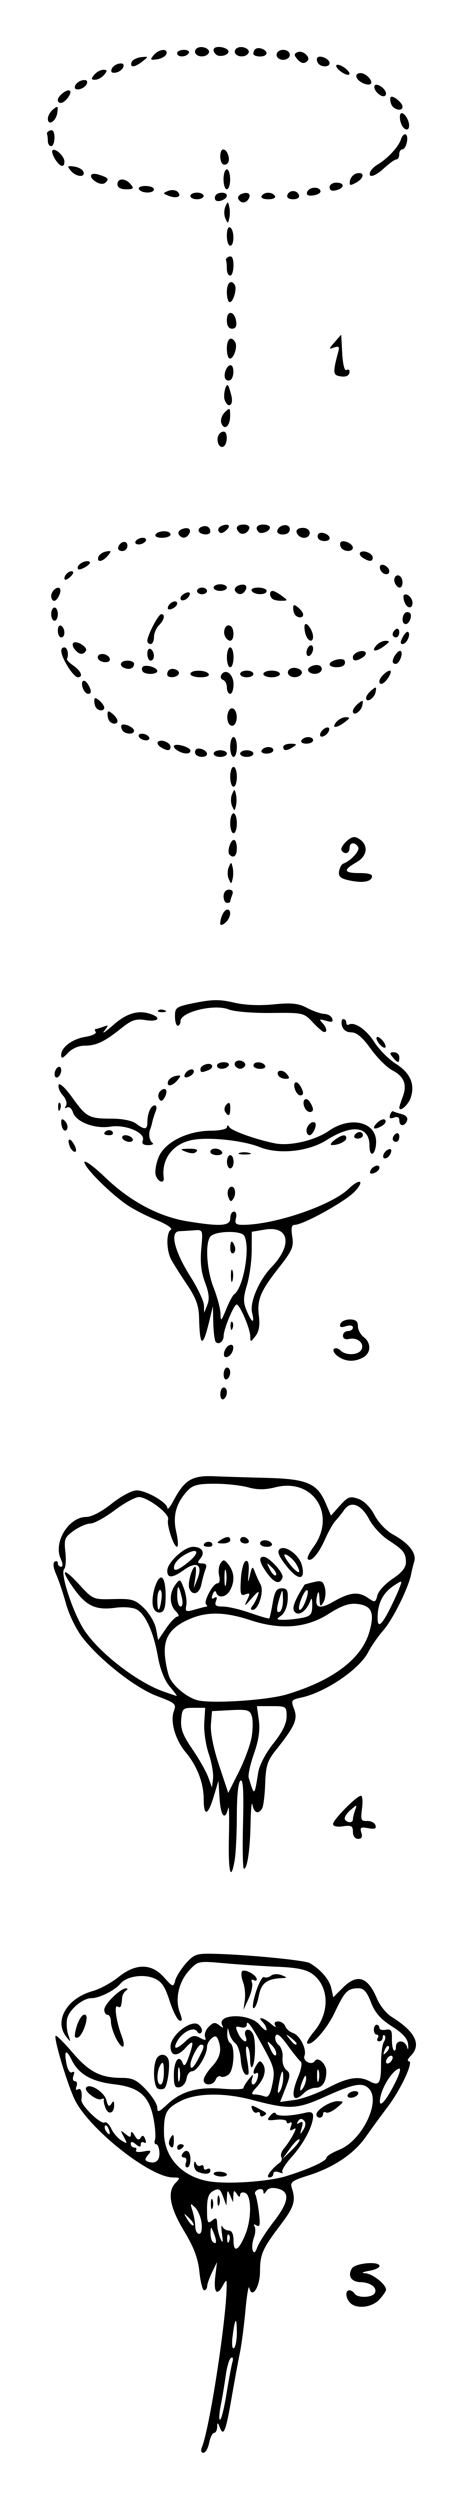 <?xml version="1.0" encoding="UTF-8" standalone="no"?>
<svg
   xmlns:dc="http://purl.org/dc/elements/1.1/"
   xmlns:cc="http://creativecommons.org/ns#"
   xmlns:rdf="http://www.w3.org/1999/02/22-rdf-syntax-ns#"
   xmlns:svg="http://www.w3.org/2000/svg"
   xmlns="http://www.w3.org/2000/svg"
   xmlns:sodipodi="http://sodipodi.sourceforge.net/DTD/sodipodi-0.dtd"
   xmlns:inkscape="http://www.inkscape.org/namespaces/inkscape"
   width="29.564mm"
   height="159.431mm"
   viewBox="0 0 29.564 159.431"
   version="1.1"
   id="svg2185"
   inkscape:version="1.0.1 (3bc2e813f5, 2020-09-07)"
   sodipodi:docname="Lutz - Buttercup 2 - in 5 steps.svg">
  <defs
     id="defs2179" />
  <sodipodi:namedview
     id="base"
     pagecolor="#ffffff"
     bordercolor="#666666"
     borderopacity="1.0"
     inkscape:pageopacity="0.0"
     inkscape:pageshadow="2"
     inkscape:zoom="2.8"
     inkscape:cx="48.91548"
     inkscape:cy="212.35127"
     inkscape:document-units="mm"
     inkscape:current-layer="layer1"
     inkscape:document-rotation="0"
     showgrid="false"
     fit-margin-top="3"
     fit-margin-left="3"
     fit-margin-right="3"
     fit-margin-bottom="3"
     inkscape:window-width="1920"
     inkscape:window-height="1013"
     inkscape:window-x="-9"
     inkscape:window-y="-9"
     inkscape:window-maximized="1" />
  <g
     inkscape:label="Warstwa 1"
     inkscape:groupmode="layer"
     id="layer1"
     transform="translate(-90.935,-159.364)">
    <path
       style="fill:#000000;stroke-width:0.212"
       d="m 103.831,315.425 c 0.508,-1.283 1.579,-8.289 1.577,-10.319 -3.4e-4,-0.392 -0.02,-0.388 -0.268,0.06 -0.371,0.669 -0.578,0.36 -0.454,-0.674 l 0.105,-0.867 -0.309,0.635 c -0.17,0.349 -0.314,0.754 -0.319,0.9 -0.005,0.146 -0.091,0.265 -0.192,0.265 -0.1,0 -0.237,-0.532 -0.304,-1.182 -0.089,-0.866 -0.352,-1.562 -0.982,-2.606 -0.92,-1.523 -1.09,-2.514 -0.527,-3.076 0.302,-0.302 0.287,-0.333 -0.17,-0.333 -1.493,0 -5.477,-3.179 -6.318,-5.042 -0.507,-1.124 -1.316,-3.857 -1.181,-3.992 0.049,-0.049 0.534,0.432 1.078,1.069 1.055,1.235 1.793,1.614 3.142,1.614 0.692,0 0.97,0.135 1.556,0.756 0.392,0.416 0.713,0.93 0.713,1.143 0,0.329 0.097,0.296 0.642,-0.213 0.891,-0.833 1.921,-1.124 3.516,-0.996 0.74,0.059 1.345,0.042 1.345,-0.039 0,-0.081 0.151,-0.332 0.335,-0.558 0.286,-0.351 0.318,-0.357 0.218,-0.041 -0.064,0.204 -0.035,0.37 0.064,0.37 0.099,0 0.23,-0.191 0.291,-0.424 0.061,-0.233 0.024,-0.37 -0.081,-0.305 -0.252,0.156 -0.24,-0.141 0.023,-0.541 0.173,-0.264 0.24,-0.269 0.394,-0.029 0.245,0.379 0.083,0.947 -0.425,1.493 -0.317,0.34 -0.34,0.442 -0.103,0.442 0.17,0 0.452,0.055 0.628,0.122 0.24,0.092 0.365,-0.105 0.505,-0.794 0.164,-0.809 0.112,-1.052 -0.441,-2.08 -0.831,-1.545 -1.195,-2.068 -1.195,-1.716 0,0.171 -0.154,0.243 -0.39,0.181 -0.341,-0.089 -0.361,-0.04 -0.159,0.397 0.249,0.537 0.673,0.708 0.475,0.192 -0.176,-0.459 0.231,-0.61 0.463,-0.171 0.204,0.385 0.164,1.905 -0.056,2.124 -0.067,0.067 -0.122,-0.174 -0.122,-0.536 0,-0.362 -0.082,-0.708 -0.182,-0.77 -0.101,-0.062 -0.109,0.288 -0.018,0.781 0.09,0.492 0.131,0.927 0.09,0.968 -0.208,0.21 -0.442,-0.24 -0.49,-0.942 -0.029,-0.436 -0.184,-0.895 -0.344,-1.02 -0.16,-0.126 -0.335,-0.419 -0.39,-0.652 -0.091,-0.391 -0.101,-0.387 -0.124,0.04 -0.013,0.255 0.071,0.523 0.187,0.595 0.325,0.201 0.252,1.714 -0.097,2.003 -0.17,0.141 -0.398,0.201 -0.507,0.133 -0.109,-0.068 -0.253,0.019 -0.32,0.193 -0.151,0.395 -0.77,0.419 -0.77,0.03 0,-0.158 0.238,-0.544 0.529,-0.858 0.529,-0.571 0.644,-1.062 0.399,-1.701 -0.101,-0.263 -0.197,-0.285 -0.423,-0.097 -0.161,0.134 -0.293,0.379 -0.293,0.545 0,0.515 -0.63,1.551 -0.943,1.551 -0.164,0 -0.328,0.213 -0.365,0.474 -0.037,0.261 -0.234,0.506 -0.438,0.545 -0.303,0.058 -0.37,-0.084 -0.37,-0.779 0,-0.899 0.334,-1.353 0.561,-0.761 0.1,0.261 0.207,0.143 0.412,-0.455 0.331,-0.964 0.281,-1.073 -0.232,-0.507 -0.524,0.579 -0.954,0.537 -0.954,-0.094 0,-0.724 1.345,-1.763 1.797,-1.388 0.173,0.144 0.256,0.356 0.185,0.471 -0.081,0.131 -0.189,0.114 -0.288,-0.046 -0.205,-0.332 -0.955,0.045 -1.273,0.639 -0.291,0.544 -0.041,0.534 0.551,-0.023 0.383,-0.36 0.551,-0.398 0.908,-0.207 0.353,0.189 0.416,0.177 0.325,-0.06 -0.062,-0.162 0.045,-0.454 0.239,-0.647 0.291,-0.291 0.41,-0.305 0.688,-0.08 0.194,0.157 0.275,0.17 0.192,0.031 -0.471,-0.786 1.72,-0.846 2.37,-0.064 0.237,0.284 0.433,0.417 0.437,0.294 0.004,-0.122 -0.107,-0.337 -0.247,-0.476 -0.398,-0.398 0.065,-0.297 0.538,0.116 0.233,0.204 0.354,0.251 0.269,0.106 -0.097,-0.166 -0.029,-0.265 0.182,-0.265 0.185,0 0.39,0.139 0.455,0.309 0.065,0.17 0.286,0.363 0.49,0.427 0.44,0.14 0.895,1.04 0.736,1.456 -0.132,0.343 0.472,0.641 0.665,0.328 0.187,-0.303 0.729,0.19 0.729,0.663 0,0.667 -0.245,1.05 -0.673,1.05 -0.229,0 -0.559,0.143 -0.733,0.318 -0.732,0.732 -0.913,0.22 -0.377,-1.063 0.183,-0.439 0.252,-0.855 0.152,-0.925 -0.1,-0.07 -0.476,-0.536 -0.837,-1.035 -0.465,-0.643 -0.69,-0.817 -0.774,-0.598 -0.065,0.17 0.023,0.427 0.197,0.571 0.174,0.144 0.287,0.508 0.252,0.809 -0.035,0.301 0.074,0.655 0.243,0.787 0.266,0.208 0.26,0.357 -0.047,1.139 l -0.353,0.9 0.907,-0.124 c 0.499,-0.068 1.458,-0.414 2.132,-0.769 1.296,-0.682 1.997,-0.79 2.696,-0.416 0.589,0.315 0.709,0.121 0.709,-1.146 0,-0.601 0.081,-1.219 0.18,-1.372 0.099,-0.153 0.123,-0.336 0.053,-0.406 -0.07,-0.07 -0.127,-0.016 -0.127,0.12 0,0.136 -0.101,0.247 -0.224,0.247 -0.123,0 -0.165,-0.095 -0.093,-0.212 0.072,-0.116 0.046,-0.212 -0.058,-0.212 -0.104,0 -0.189,-0.143 -0.189,-0.318 0,-0.175 0.079,-0.318 0.176,-0.318 0.097,0 0.176,0.09 0.176,0.2 0,0.11 0.184,0.164 0.409,0.121 0.332,-0.064 0.405,0.038 0.391,0.544 -0.01,0.343 0.044,0.685 0.12,0.761 0.076,0.076 0.138,-0.021 0.138,-0.215 0,-0.468 0.575,-0.454 0.711,0.018 0.062,0.214 0.091,0.147 0.068,-0.159 -0.028,-0.378 -0.323,-0.71 -1.034,-1.164 -0.729,-0.465 -1.087,-0.876 -1.34,-1.535 -0.26,-0.678 -0.459,-0.899 -0.804,-0.896 -0.685,0.005 -0.877,0.2 -1.502,1.526 -0.519,1.103 -1.521,2.222 -1.768,1.975 -0.055,-0.055 0.146,-0.392 0.447,-0.75 1.011,-1.201 0.966,-2.859 -0.1,-3.654 -0.389,-0.29 -0.98,-0.415 -2.209,-0.466 -0.923,-0.038 -2.45,-0.139 -3.392,-0.224 -1.699,-0.152 -1.719,-0.148 -2.275,0.451 -0.67,0.722 -0.922,1.837 -0.606,2.674 0.173,0.459 0.168,0.588 -0.022,0.526 -0.138,-0.045 -0.421,-0.612 -0.629,-1.261 -0.298,-0.929 -0.508,-1.233 -0.991,-1.433 -0.704,-0.292 -1.759,-0.123 -2.146,0.342 -0.356,0.429 -1.345,0.925 -1.843,0.925 -0.577,0 -1.453,0.748 -1.565,1.337 -0.053,0.275 -0.017,0.73 0.08,1.01 0.168,0.487 0.161,0.491 -0.142,0.099 -0.781,-1.01 0.06,-2.446 1.698,-2.898 0.446,-0.123 1.18,-0.52 1.629,-0.881 1.121,-0.901 2.118,-0.9 2.925,0.003 0.57,0.638 0.594,0.645 0.715,0.201 0.069,-0.252 0.379,-0.745 0.689,-1.094 0.507,-0.571 0.682,-0.632 1.745,-0.608 2.102,0.047 5.831,0.408 6.157,0.595 0.697,0.401 1.254,1.049 1.375,1.6 l 0.128,0.581 0.608,-0.608 c 0.925,-0.925 1.597,-0.708 2.188,0.706 0.177,0.423 0.592,0.938 0.921,1.143 1.532,0.953 1.937,1.785 1.22,2.502 -0.183,0.183 -0.234,0.333 -0.113,0.333 0.331,0 -0.514,1.815 -1.365,2.932 -0.412,0.541 -1.034,1.393 -1.383,1.893 -0.752,1.08 -2.062,1.957 -3.684,2.467 -1.051,0.33 -1.164,0.421 -1.03,0.825 0.257,0.781 0.126,1.198 -0.732,2.324 -1.144,1.503 -1.308,1.875 -1.308,2.958 0,0.997 -0.521,1.803 -0.682,1.056 -0.045,-0.21 -0.157,0.428 -0.247,1.418 -0.09,0.99 -0.253,2.228 -0.362,2.752 -0.109,0.524 -0.344,1.804 -0.524,2.844 -0.365,2.121 -0.513,2.499 -0.746,1.904 -0.14,-0.357 -0.162,-0.362 -0.175,-0.039 -0.008,0.204 -0.098,0.37 -0.2,0.37 -0.102,0 -0.242,0.286 -0.312,0.635 -0.07,0.349 -0.235,0.635 -0.367,0.635 -0.143,0 -0.18,-0.149 -0.093,-0.37 z m 1.564,-3.387 c 0.146,-0.902 0.318,-1.819 0.381,-2.037 0.066,-0.226 0.028,-0.343 -0.089,-0.271 -0.112,0.069 -0.266,0.581 -0.341,1.138 -0.075,0.556 -0.219,1.416 -0.319,1.911 -0.1,0.495 -0.118,0.9 -0.04,0.9 0.078,0 0.262,-0.738 0.408,-1.64 z m 0.663,-3.911 c 0,-1.075 -0.116,-0.985 -0.268,0.207 -0.066,0.513 -0.033,0.849 0.077,0.781 0.105,-0.065 0.192,-0.51 0.192,-0.988 z m 2.339,-7.057 c 0.992,-1.285 1.078,-1.928 0.284,-2.128 -0.365,-0.092 -0.615,-0.039 -0.738,0.155 -0.127,0.201 -0.187,0.212 -0.189,0.035 -0.002,-0.142 -0.146,-0.203 -0.32,-0.137 -0.174,0.067 -0.264,0.206 -0.201,0.308 0.064,0.103 0.17,0.63 0.236,1.17 0.094,0.765 0.06,0.946 -0.15,0.816 -0.169,-0.104 -0.217,-0.082 -0.13,0.06 0.077,0.125 0.058,0.449 -0.043,0.721 -0.101,0.272 -0.134,0.633 -0.075,0.802 0.076,0.219 0.163,0.159 0.298,-0.206 0.105,-0.283 0.566,-1.002 1.026,-1.598 z m -1.807,0.82 c 0.418,-1 0.416,-2.521 -0.003,-2.682 -0.175,-0.067 -0.319,-0.006 -0.321,0.136 -0.002,0.163 -0.079,0.141 -0.208,-0.06 -0.171,-0.264 -0.208,-0.246 -0.223,0.106 l -0.018,0.423 -0.182,-0.423 c -0.168,-0.39 -0.184,-0.382 -0.213,0.106 l -0.032,0.529 -0.212,-0.58 c -0.179,-0.489 -0.276,-0.546 -0.618,-0.363 -0.31,0.166 -0.406,0.448 -0.406,1.188 0,0.839 0.043,0.935 0.318,0.707 0.267,-0.221 0.32,-0.183 0.332,0.239 0.008,0.276 0.103,0.693 0.211,0.925 0.15,0.323 0.172,0.249 0.093,-0.318 -0.057,-0.407 -0.048,-0.622 0.018,-0.476 0.067,0.146 0.256,0.265 0.421,0.265 0.193,0 0.3,0.23 0.3,0.647 0,0.803 0.32,0.644 0.744,-0.37 z m -2.192,-1.971 c 0,-0.291 0.048,-0.41 0.107,-0.265 0.059,0.146 0.059,0.384 0,0.529 -0.059,0.146 -0.107,0.026 -0.107,-0.265 z m 0.423,-0.212 c 0,-0.291 0.048,-0.41 0.107,-0.265 0.059,0.146 0.059,0.384 0,0.529 -0.059,0.146 -0.107,0.026 -0.107,-0.265 z m -0.227,2.094 c -0.186,-0.466 -0.204,-0.471 -0.216,-0.066 -0.007,0.243 0.05,0.504 0.128,0.582 0.253,0.253 0.296,0.002 0.088,-0.516 z m 0.957,0.08 c -0.07,-0.07 -0.12,0.055 -0.111,0.278 0.01,0.247 0.06,0.297 0.128,0.128 0.061,-0.153 0.054,-0.335 -0.017,-0.406 z m -1.744,-0.739 c -0.044,-0.375 -0.232,-0.827 -0.418,-1.005 -0.308,-0.294 -0.323,-0.275 -0.168,0.205 0.094,0.291 0.176,0.743 0.181,1.005 0.006,0.262 0.117,0.476 0.247,0.476 0.142,0 0.205,-0.273 0.157,-0.682 z m -0.801,-0.329 c -0.364,-0.349 -0.369,-0.345 -0.101,0.101 0.154,0.257 0.326,0.421 0.381,0.365 0.056,-0.056 -0.07,-0.266 -0.28,-0.467 z m 6.228,-2.677 c 1.429,-0.444 2.54,-0.952 2.54,-1.16 0,-0.102 0.368,-0.333 0.818,-0.513 1.472,-0.589 2.691,-3.11 1.891,-3.91 -0.406,-0.406 -0.958,-0.304 -2.753,0.507 -1.845,0.833 -2.3,0.854 -4.718,0.216 -1.77,-0.467 -3.531,-0.439 -4.533,0.073 -0.926,0.472 -1.076,0.75 -1.075,1.984 0.001,1.593 1.117,2.827 2.831,3.134 1.173,0.21 3.827,0.035 5,-0.33 z m -4.657,-0.154 c 0,-0.084 0.191,-0.139 0.423,-0.122 0.233,0.018 0.423,0.101 0.423,0.185 0,0.084 -0.191,0.139 -0.423,0.122 -0.233,-0.018 -0.423,-0.101 -0.423,-0.185 z m 3.625,-0.127 c 0.16,-0.204 0.412,-0.448 0.56,-0.542 0.148,-0.095 0.21,-0.267 0.138,-0.384 -0.072,-0.117 0.009,-0.373 0.18,-0.569 0.171,-0.196 0.428,-0.583 0.571,-0.859 0.209,-0.403 0.207,-0.469 -0.009,-0.336 -0.192,0.119 -0.229,0.062 -0.129,-0.197 0.083,-0.216 0.054,-0.311 -0.07,-0.234 -0.115,0.071 -0.209,0.041 -0.209,-0.067 0,-0.108 -0.297,-0.162 -0.66,-0.12 -0.585,0.068 -0.628,0.038 -0.378,-0.263 0.155,-0.187 0.313,-0.247 0.35,-0.133 0.067,0.201 0.94,0.176 1.905,-0.054 0.338,-0.081 0.476,-0.018 0.476,0.215 0,0.614 -0.592,1.747 -1.351,2.588 -0.417,0.461 -0.691,0.905 -0.609,0.987 0.082,0.082 -0.015,0.086 -0.215,0.009 -0.209,-0.08 -0.364,-0.04 -0.364,0.095 0,0.129 -0.107,0.234 -0.238,0.234 -0.156,0 -0.137,-0.128 0.053,-0.37 z m 1.852,-2.055 c -0.06,-0.06 -0.33,0.199 -0.599,0.576 l -0.489,0.685 0.599,-0.576 c 0.329,-0.317 0.549,-0.625 0.489,-0.685 z m 0.284,-1.212 c -0.139,-0.139 -0.265,-0.12 -0.372,0.053 -0.11,0.177 -0.076,0.209 0.105,0.098 0.198,-0.123 0.231,-0.036 0.128,0.338 -0.123,0.445 -0.111,0.458 0.105,0.112 0.161,-0.258 0.172,-0.462 0.034,-0.601 z m -6.766,3.285 c -0.146,-0.059 -0.257,-0.266 -0.248,-0.46 0.011,-0.222 0.056,-0.254 0.124,-0.087 0.059,0.146 0.194,0.212 0.301,0.146 0.106,-0.066 0.194,-0.013 0.194,0.117 0,0.13 0.095,0.178 0.212,0.106 0.116,-0.072 0.212,-0.03 0.212,0.093 0,0.233 -0.337,0.268 -0.794,0.084 z m -0.764,-0.601 c 0.067,-0.175 0.011,-0.318 -0.125,-0.318 -0.136,0 -0.188,-0.095 -0.116,-0.212 0.241,-0.39 0.529,-0.217 0.529,0.318 0,0.291 -0.092,0.529 -0.205,0.529 -0.113,0 -0.15,-0.143 -0.083,-0.318 z m -0.558,-0.94 c 0,-0.123 0.095,-0.224 0.212,-0.224 0.271,0 0.271,0.15 0,0.318 -0.116,0.072 -0.212,0.03 -0.212,-0.093 z m -0.503,-0.181 c -0.057,-0.093 -0.017,-0.307 0.09,-0.476 0.152,-0.24 0.195,-0.203 0.198,0.169 0.003,0.49 -0.104,0.604 -0.288,0.307 z m 5.794,-1.948 c 0,-0.13 -0.085,-0.184 -0.189,-0.12 -0.104,0.064 -0.245,-0.027 -0.313,-0.204 -0.103,-0.27 -0.048,-0.282 0.348,-0.076 0.633,0.329 0.639,0.337 0.38,0.497 -0.124,0.077 -0.226,0.033 -0.226,-0.097 z m 3.598,0.012 c 0,-0.307 0.889,-0.86 1.37,-0.852 0.408,0.007 0.405,0.027 -0.069,0.422 -0.274,0.228 -0.584,0.362 -0.688,0.298 -0.104,-0.065 -0.19,-0.016 -0.19,0.107 0,0.123 -0.095,0.224 -0.212,0.224 -0.116,0 -0.212,-0.09 -0.212,-0.2 z m 2.011,-1.282 c 0.072,-0.116 0.274,-0.212 0.448,-0.212 0.175,0 0.259,0.095 0.187,0.212 -0.072,0.116 -0.274,0.212 -0.448,0.212 -0.175,0 -0.259,-0.095 -0.187,-0.212 z m -12.035,3.691 c -0.016,-0.283 -0.111,-0.515 -0.211,-0.515 -0.1,-8e-5 -0.133,-0.127 -0.073,-0.281 0.059,-0.155 0.021,-0.749 -0.086,-1.321 -0.277,-1.483 -0.903,-2.033 -2.535,-2.225 -1.432,-0.169 -2.253,-0.641 -2.699,-1.552 -0.355,-0.725 -0.501,-0.608 -0.327,0.262 0.077,0.387 0.226,0.608 0.355,0.528 0.137,-0.085 0.17,-0.003 0.087,0.215 -0.074,0.194 -0.033,0.352 0.092,0.352 0.125,0 0.171,0.148 0.102,0.328 -0.072,0.188 -0.037,0.273 0.083,0.199 0.2,-0.124 0.293,0.147 0.23,0.669 -0.041,0.338 1.241,1.586 1.478,1.439 0.106,-0.066 0.295,0.106 0.421,0.38 0.125,0.275 0.417,0.618 0.649,0.762 0.394,0.246 0.404,0.231 0.162,-0.223 -0.235,-0.442 -0.227,-0.459 0.093,-0.195 0.298,0.246 0.353,0.246 0.359,0 0.004,-0.185 0.09,-0.147 0.236,0.105 0.165,0.284 0.275,0.324 0.387,0.141 0.114,-0.184 0.194,-0.159 0.29,0.091 0.078,0.202 0.046,0.293 -0.076,0.217 -0.115,-0.071 -0.209,-0.017 -0.209,0.121 0,0.186 -0.081,0.183 -0.318,-0.013 -0.219,-0.182 -0.318,-0.19 -0.318,-0.026 0,0.131 0.101,0.238 0.224,0.238 0.123,0 0.174,0.082 0.112,0.181 -0.062,0.1 0.147,0.132 0.464,0.072 0.503,-0.096 0.541,-0.067 0.302,0.222 -0.223,0.271 -0.223,0.348 0,0.426 0.476,0.166 0.757,-0.065 0.726,-0.597 z m -3.428,-2.792 c -0.089,-0.203 -0.144,-0.448 -0.123,-0.544 0.021,-0.096 -0.043,-0.124 -0.144,-0.062 -0.252,0.156 -1.133,-0.489 -0.988,-0.723 0.203,-0.329 1.164,0.266 1.299,0.804 0.096,0.383 0.175,0.441 0.309,0.228 0.141,-0.222 0.181,-0.206 0.184,0.073 0.005,0.513 -0.347,0.659 -0.537,0.223 z m 0.19,1.315 c -0.069,-0.18 -0.171,-0.281 -0.226,-0.226 -0.056,0.056 -0.038,0.202 0.039,0.327 0.209,0.338 0.331,0.272 0.188,-0.101 z m 18.255,-2.886 c 0.317,-0.625 0.43,-1.029 0.273,-0.977 -0.391,0.13 -0.992,1.029 -1.161,1.734 -0.217,0.912 0.238,0.523 0.887,-0.757 z m -7.113,-0.368 c 0.004,-0.679 -0.116,-0.507 -0.284,0.406 -0.096,0.521 -0.074,0.647 0.072,0.423 0.114,-0.175 0.21,-0.548 0.211,-0.829 z m 1.467,-0.018 c -0.008,-0.209 -0.074,-0.173 -0.194,0.106 -0.25,0.582 -0.25,0.916 0,0.529 0.113,-0.175 0.2,-0.46 0.194,-0.635 z m -8.091,-0.582 c -0.053,-0.204 -0.097,-0.037 -0.097,0.37 0,0.407 0.044,0.574 0.097,0.37 0.053,-0.204 0.053,-0.537 0,-0.741 z m 8.883,0.102 c -0.058,-0.143 -0.102,0.025 -0.098,0.374 0.004,0.349 0.052,0.467 0.105,0.261 0.054,-0.206 0.05,-0.492 -0.008,-0.635 z m -7.658,-0.779 c 0.37,-0.715 0.394,-0.857 0.145,-0.857 -0.185,0 -0.669,0.927 -0.669,1.28 0,0.368 0.197,0.209 0.524,-0.423 z m 12.388,-0.035 c 0,-0.116 -0.095,-0.153 -0.212,-0.081 -0.116,0.072 -0.212,0.226 -0.212,0.342 0,0.116 0.095,0.153 0.212,0.081 0.116,-0.072 0.212,-0.226 0.212,-0.342 z m -7.716,-0.79 c -0.334,-0.327 -0.34,-0.311 -0.086,0.256 0.149,0.333 0.31,0.491 0.357,0.35 0.047,-0.141 -0.075,-0.414 -0.272,-0.606 z m 7.464,0.068 c -0.065,-0.065 -0.184,0.052 -0.263,0.261 -0.115,0.302 -0.091,0.326 0.118,0.118 0.145,-0.144 0.21,-0.314 0.145,-0.38 z m -5.886,-0.18 c 0,-0.044 -0.167,-0.211 -0.37,-0.37 -0.336,-0.263 -0.343,-0.256 -0.08,0.08 0.277,0.353 0.45,0.465 0.45,0.29 z m 3.429,16.548 c -0.302,-0.302 -0.336,-0.804 -0.055,-0.804 0.11,0 0.258,0.095 0.33,0.212 0.175,0.284 1.103,0.27 1.281,-0.018 0.211,-0.341 -0.25,-0.701 -0.909,-0.713 -0.587,-0.01 -0.834,-0.423 -0.531,-0.887 0.204,-0.313 1.607,-0.458 1.746,-0.181 0.058,0.116 -0.228,0.271 -0.635,0.343 -0.454,0.08 -0.557,0.142 -0.265,0.159 0.466,0.027 1.323,0.705 1.323,1.046 0,0.095 -0.194,0.38 -0.432,0.635 -0.471,0.506 -1.448,0.616 -1.854,0.209 z m -12.266,-13.654 c -0.275,-0.101 -0.36,-1.259 -0.136,-1.844 0.159,-0.414 0.633,-0.438 0.786,-0.039 0.133,0.347 -0.04,1.656 -0.244,1.847 -0.078,0.073 -0.26,0.089 -0.406,0.035 z m 0.367,-1.067 c -0.002,-0.59 -0.056,-0.712 -0.208,-0.476 -0.27,0.417 -0.27,1.27 0,1.27 0.116,0 0.21,-0.357 0.208,-0.794 z m -3.05,-2.139 c -0.183,-0.354 -0.333,-0.839 -0.333,-1.078 0,-0.239 -0.095,-0.434 -0.212,-0.434 -0.116,0 -0.212,-0.147 -0.212,-0.328 0,-0.347 1.018,-1.35 1.376,-1.356 0.141,-0.002 0.141,0.048 0,0.152 -0.116,0.086 -0.221,0.275 -0.233,0.42 -0.049,0.614 -0.095,0.706 -0.293,0.584 -0.24,-0.148 -0.09,0.944 0.255,1.857 0.312,0.825 0.054,0.96 -0.348,0.182 z m -2.571,-0.585 c 0.158,-0.641 0.466,-1.075 0.639,-0.902 0.187,0.187 -0.219,1.322 -0.507,1.418 -0.214,0.071 -0.246,-0.054 -0.132,-0.515 z m 10.788,-1.869 c 0.047,-0.343 -9.7e-4,-0.851 -0.107,-1.129 -0.106,-0.278 -0.139,-0.59 -0.075,-0.694 0.129,-0.209 0.944,0.223 0.944,0.5 0,0.095 -0.094,0.115 -0.209,0.044 -0.116,-0.072 -0.158,0.005 -0.094,0.171 0.064,0.165 -0.033,0.623 -0.215,1.016 l -0.33,0.716 z m 0.714,-0.529 c 0.184,-0.576 0.418,-0.997 0.519,-0.934 0.101,0.062 0.299,0.022 0.439,-0.09 0.143,-0.114 0.442,-0.129 0.679,-0.033 0.36,0.145 0.367,0.173 0.053,0.186 -1.006,0.04 -1.358,0.313 -1.52,1.173 -0.077,0.411 -0.222,0.747 -0.323,0.747 -0.1,0 -0.032,-0.472 0.152,-1.048 z m -1.729,-9.906 c 0.032,-1.251 0.009,-2.061 -0.05,-1.799 -0.189,0.842 -0.477,0.509 -0.549,-0.635 l -0.07,-1.111 -0.303,1.005 c -0.37,1.23 -0.638,1.294 -0.638,0.152 0,-1.012 -0.429,-2.122 -1.153,-2.982 -0.66,-0.785 -1,-1.967 -0.753,-2.617 0.173,-0.454 0.094,-0.525 -1.067,-0.959 -1.398,-0.523 -3.697,-2.331 -4.795,-3.771 -0.382,-0.501 -0.843,-1.452 -1.023,-2.114 -0.181,-0.662 -0.464,-1.509 -0.63,-1.883 -0.185,-0.417 -0.222,-0.729 -0.096,-0.806 0.112,-0.07 0.204,-0.025 0.204,0.098 0,0.123 0.093,0.224 0.207,0.224 0.128,0 0.117,-0.197 -0.027,-0.514 -0.478,-1.048 0.512,-2.661 1.632,-2.661 0.337,0 0.987,-0.339 1.625,-0.847 0.601,-0.479 1.293,-0.847 1.593,-0.847 0.616,0 1.951,0.767 1.965,1.129 0.005,0.136 0.186,-0.086 0.401,-0.494 0.685,-1.294 1.175,-1.594 2.522,-1.538 0.657,0.027 2.199,0.075 3.427,0.106 2.567,0.065 3.216,0.344 3.761,1.622 l 0.334,0.783 0.572,-0.64 c 0.508,-0.568 0.64,-0.617 1.176,-0.428 0.372,0.131 0.768,0.529 1.034,1.039 0.241,0.464 0.753,1.002 1.164,1.225 1.018,0.552 1.533,1.203 1.37,1.736 -0.073,0.24 -0.158,0.578 -0.188,0.753 -0.148,0.864 -1.159,2.915 -1.798,3.648 -0.331,0.38 -0.755,0.99 -0.942,1.356 -0.569,1.112 -2.734,2.582 -4.299,2.919 -0.628,0.136 -0.653,0.176 -0.44,0.739 0.244,0.647 0.042,1.094 -1.197,2.646 -0.51,0.638 -0.616,0.982 -0.653,2.099 -0.024,0.735 -0.112,1.448 -0.197,1.585 -0.242,0.392 -0.514,0.291 -0.614,-0.228 -0.05,-0.262 -0.105,0.25 -0.121,1.138 -0.031,1.715 -0.208,2.937 -0.426,2.937 -0.073,6e-5 -0.099,-1.297 -0.058,-2.883 0.053,-2.061 0.008,-2.842 -0.159,-2.739 -0.143,0.089 -0.234,0.933 -0.235,2.195 -0.001,1.128 -0.061,2.408 -0.134,2.845 -0.249,1.506 -0.429,0.787 -0.372,-1.482 z m 1.452,-6.341 c 0.082,-0.49 0.086,-1.09 0.008,-1.333 -0.124,-0.391 -0.28,-0.435 -1.34,-0.379 l -1.2,0.063 -0.069,0.841 c -0.042,0.518 0.157,1.52 0.519,2.608 l 0.587,1.767 0.673,-1.338 c 0.37,-0.736 0.739,-1.739 0.821,-2.229 z m 0.424,2.234 c 0.072,-0.442 0.486,-1.226 0.967,-1.829 0.573,-0.72 0.841,-1.266 0.841,-1.714 0,-0.638 -0.029,-0.658 -0.948,-0.658 h -0.948 l 0.123,0.9 c 0.086,0.626 -0.009,1.273 -0.31,2.129 -0.238,0.676 -0.39,1.367 -0.339,1.535 0.373,1.205 0.359,1.213 0.615,-0.363 z m -3.167,-1.165 c -0.189,-0.556 -0.317,-1.443 -0.284,-1.971 l 0.059,-0.959 h -0.734 c -0.688,0 -0.738,0.047 -0.797,0.755 -0.049,0.585 0.11,1.007 0.707,1.874 0.423,0.616 0.88,1.419 1.015,1.785 l 0.245,0.666 0.067,-0.569 c 0.037,-0.313 -0.088,-1.024 -0.277,-1.581 z m 4.975,-3.782 c 2.969,-0.887 4.806,-2.281 5.292,-4.017 0.342,-1.222 0.134,-1.665 -0.827,-1.76 -0.485,-0.048 -0.988,0.131 -1.761,0.627 -1.431,0.918 -3.069,1.053 -5.017,0.414 -1.668,-0.548 -2.815,-0.558 -3.967,-0.035 -1.197,0.543 -1.609,1.218 -1.478,2.416 0.057,0.522 0.198,1.123 0.313,1.337 0.339,0.63 1.229,1.302 1.872,1.413 1.099,0.19 4.394,-0.043 5.573,-0.395 z m -7.47,-0.511 c -0.328,-0.39 -0.607,-1.099 -0.749,-1.903 -0.275,-1.561 -0.794,-2.705 -1.365,-3.011 -0.239,-0.128 -0.833,-0.173 -1.346,-0.103 -1.233,0.169 -1.844,-0.102 -2.609,-1.159 -0.938,-1.295 -0.784,-1.497 0.269,-0.351 0.907,0.988 0.915,0.992 2.217,0.956 1.176,-0.033 1.37,0.025 1.944,0.575 0.351,0.336 0.698,0.933 0.772,1.326 l 0.134,0.715 0.511,-0.752 c 0.281,-0.414 0.61,-0.752 0.73,-0.752 0.121,0 0.07,-0.15 -0.113,-0.333 -0.414,-0.414 -0.428,-1.15 -0.031,-1.691 0.29,-0.395 0.311,-0.386 0.544,0.224 0.133,0.349 0.203,0.838 0.156,1.087 -0.079,0.413 -0.03,0.436 0.566,0.265 0.359,-0.103 0.693,-0.187 0.742,-0.187 0.049,0 0.03,-0.06 -0.043,-0.133 -0.183,-0.183 0.443,-1.349 0.725,-1.349 0.132,0 0.178,-0.202 0.109,-0.478 -0.066,-0.263 -0.027,-0.62 0.087,-0.794 0.178,-0.272 0.25,-0.259 0.52,0.095 0.368,0.482 0.4,1.042 0.094,1.614 -0.244,0.456 -0.758,0.546 -0.889,0.156 -0.052,-0.156 -0.139,-0.111 -0.227,0.117 -0.096,0.251 -0.063,0.322 0.103,0.219 0.164,-0.101 0.2,-0.035 0.11,0.201 -0.106,0.276 -0.009,0.352 0.448,0.352 0.321,0 1.103,0.183 1.739,0.407 0.635,0.224 1.182,0.38 1.215,0.347 0.033,-0.033 0.131,-0.478 0.219,-0.989 0.125,-0.73 0.248,-0.929 0.576,-0.929 0.342,0 0.411,0.132 0.382,0.731 -0.021,0.422 -0.194,0.847 -0.411,1.005 -0.343,0.251 -0.328,0.274 0.168,0.274 0.299,0 0.827,-0.057 1.173,-0.126 0.536,-0.107 0.631,-0.225 0.638,-0.794 0.005,-0.367 -0.041,-0.525 -0.102,-0.35 -0.229,0.661 -0.718,1.049 -0.995,0.79 -0.237,-0.221 -0.077,-0.684 0.608,-1.765 0.008,-0.013 0.274,-0.086 0.592,-0.162 0.49,-0.118 0.597,-0.06 0.707,0.378 0.071,0.284 0.029,0.69 -0.095,0.902 -0.196,0.336 -0.228,0.305 -0.255,-0.249 -0.019,-0.389 -0.069,-0.487 -0.13,-0.252 -0.225,0.87 0.082,1.006 1.039,0.459 1.049,-0.6 1.587,-0.651 2.216,-0.211 0.415,0.291 0.458,0.277 0.573,-0.181 0.068,-0.272 0.507,-0.748 0.975,-1.058 0.575,-0.38 0.849,-0.716 0.847,-1.036 -0.004,-0.611 -0.145,-0.79 -1.122,-1.428 -0.445,-0.29 -0.991,-0.878 -1.214,-1.306 -0.506,-0.971 -1.176,-1.234 -1.6,-0.628 -0.167,0.238 -0.422,0.557 -0.567,0.708 -0.145,0.151 -0.443,0.68 -0.663,1.176 -0.41,0.925 -0.887,1.474 -1.099,1.263 -0.066,-0.066 0.087,-0.398 0.338,-0.739 1.526,-2.064 0.031,-4.457 -2.403,-3.844 -0.664,0.167 -1.154,0.168 -1.746,0.004 -0.452,-0.126 -1.414,-0.229 -2.137,-0.23 -1.065,-10e-4 -1.394,0.084 -1.73,0.444 -0.736,0.79 -0.958,1.603 -0.721,2.639 0.118,0.515 0.14,0.937 0.049,0.937 -0.221,0 -0.68,-1.414 -0.568,-1.748 0.113,-0.337 -1.295,-1.413 -1.859,-1.421 -0.236,-0.003 -0.936,0.375 -1.556,0.841 -0.62,0.466 -1.317,0.847 -1.549,0.847 -0.232,0 -0.71,0.205 -1.061,0.455 -0.578,0.412 -0.629,0.541 -0.537,1.361 0.056,0.498 0.022,0.986 -0.076,1.084 -0.272,0.272 0.573,2.828 1.297,3.92 0.946,1.428 3.347,3.287 5.012,3.881 0.442,0.158 0.836,0.291 0.875,0.296 0.04,0.005 -0.164,-0.27 -0.451,-0.612 z m -1.056,-5.088 c -0.159,-0.607 0.242,-1.955 0.55,-1.853 0.148,0.049 0.251,0.509 0.251,1.121 0,0.789 -0.082,1.054 -0.343,1.104 -0.203,0.039 -0.39,-0.113 -0.458,-0.373 z m 0.528,-0.428 c 0.051,-0.349 0.014,-0.635 -0.082,-0.635 -0.096,0 -0.175,0.286 -0.175,0.635 0,0.816 0.137,0.816 0.257,0 z m 5.823,0.37 c 0.113,-0.146 0.27,-0.455 0.35,-0.688 0.104,-0.301 -0.012,-0.24 -0.402,0.212 -0.458,0.531 -0.507,0.552 -0.3,0.127 0.215,-0.443 0.202,-0.491 -0.106,-0.373 -0.306,0.117 -0.345,-0.01 -0.289,-0.957 0.035,-0.601 0.175,-1.129 0.31,-1.173 0.165,-0.054 0.225,0.185 0.184,0.724 -0.055,0.714 -0.045,0.733 0.088,0.17 0.133,-0.562 0.169,-0.587 0.308,-0.212 0.087,0.233 0.253,0.6 0.37,0.817 0.236,0.437 -0.134,1.617 -0.507,1.617 -0.138,0 -0.14,-0.093 -0.007,-0.265 z m -4.04,-1.113 c -0.12,-0.313 0.176,-1.374 0.384,-1.374 0.058,0 0.06,0.31 0.003,0.688 l -0.103,0.688 0.238,-0.601 c 0.351,-0.887 -0.033,-1.159 -0.832,-0.59 -0.773,0.55 -1.095,0.57 -1.095,0.066 0,-0.519 1.08,-1.521 1.64,-1.521 0.577,0 0.798,0.354 0.469,0.75 -0.207,0.25 -0.186,0.308 0.11,0.308 0.262,0 0.325,0.105 0.223,0.37 -0.079,0.204 -0.196,0.632 -0.261,0.953 -0.127,0.628 -0.578,0.781 -0.777,0.263 z m -0.037,-1.69 c 0.707,-0.578 0.621,-0.913 -0.132,-0.516 -0.5,0.263 -0.803,0.595 -0.809,0.885 -0.006,0.277 0.295,0.159 0.941,-0.369 z m 5.025,0.751 c -0.505,-0.683 -0.594,-1.07 -0.244,-1.07 0.344,0 1.301,1.041 1.21,1.316 -0.156,0.469 -0.502,0.381 -0.965,-0.245 z m 0.291,-0.388 c -0.366,-0.349 -0.371,-0.344 -0.129,0.129 0.139,0.272 0.312,0.436 0.383,0.365 0.071,-0.071 -0.043,-0.293 -0.254,-0.494 z m 0.951,-0.062 c -0.493,-0.614 -0.632,-0.934 -0.473,-1.094 0.325,-0.325 1.265,0.344 1.435,1.02 0.242,0.963 -0.219,0.998 -0.962,0.074 z m 0.587,-0.173 c -0.297,-0.475 -0.943,-0.845 -0.686,-0.393 0.26,0.458 0.784,1.009 0.874,0.919 0.048,-0.048 -0.037,-0.284 -0.188,-0.526 z m -5.893,-1.176 c 0,-0.223 0.406,-0.317 0.527,-0.122 0.073,0.118 -0.016,0.215 -0.197,0.215 -0.181,0 -0.33,-0.042 -0.33,-0.093 z m 3.598,-0.118 c 0,-0.275 0.571,-0.275 0.741,0 0.072,0.116 -0.065,0.212 -0.305,0.212 -0.24,0 -0.436,-0.095 -0.436,-0.212 z m -2.54,-0.212 c 0.41,-0.265 0.635,-0.265 0.635,0 0,0.116 -0.214,0.21 -0.476,0.208 -0.385,-0.003 -0.415,-0.043 -0.159,-0.208 z m 1.27,0 c 0,-0.274 0.36,-0.274 0.529,0 0.072,0.116 -0.018,0.212 -0.199,0.212 -0.181,0 -0.33,-0.095 -0.33,-0.212 z m 9.536,4.423 c 0.236,-0.462 0.518,-1.075 0.627,-1.363 0.197,-0.519 0.195,-0.521 -0.334,-0.174 -0.679,0.445 -1.017,1.061 -1.053,1.921 -0.035,0.835 0.199,0.717 0.76,-0.383 z m -6.805,-0.679 c -0.02,-0.645 -0.029,-0.652 -0.191,-0.146 -0.243,0.76 -0.243,1.103 0,0.953 0.116,-0.072 0.202,-0.435 0.191,-0.806 z m 1.471,0.065 c 0.289,-0.829 -0.014,-0.829 -0.327,0 -0.132,0.349 -0.162,0.635 -0.067,0.635 0.095,0 0.272,-0.286 0.394,-0.635 z m -7.932,-0.159 c -0.199,-0.831 -0.292,-0.859 -0.292,-0.088 0,0.369 0.097,0.67 0.216,0.67 0.128,0 0.159,-0.237 0.076,-0.582 z m 2.817,-1.696 c -0.053,-0.202 -0.094,0.013 -0.092,0.479 0.002,0.466 0.046,0.631 0.096,0.368 0.051,-0.263 0.049,-0.644 -0.004,-0.847 z m 8.11,16.647 c 0,-0.377 -0.1,-0.433 -0.635,-0.354 -0.384,0.056 -0.635,-8.5e-4 -0.635,-0.145 0,-0.272 1.514,-1.805 1.783,-1.805 0.098,0 0.128,0.368 0.068,0.817 -0.097,0.723 -0.06,0.814 0.324,0.794 0.238,-0.013 0.478,0.109 0.533,0.271 0.074,0.218 -0.046,0.267 -0.463,0.187 -0.474,-0.091 -0.542,-0.045 -0.437,0.288 0.086,0.271 0.021,0.395 -0.206,0.395 -0.197,0 -0.332,-0.182 -0.332,-0.447 z m 0,-0.805 c 0,-0.107 0.064,-0.369 0.142,-0.582 0.135,-0.369 0.12,-0.368 -0.313,0.011 -0.25,0.219 -0.403,0.481 -0.341,0.582 0.15,0.243 0.512,0.235 0.512,-0.011 z m -8.467,-27.098 c 0,-0.24 0.095,-0.436 0.212,-0.436 0.275,0 0.275,0.571 0,0.741 -0.116,0.072 -0.212,-0.065 -0.212,-0.305 z m 0.212,-1.27 c 0,-0.24 0.095,-0.436 0.212,-0.436 0.275,0 0.275,0.571 0,0.741 -0.116,0.072 -0.212,-0.065 -0.212,-0.305 z m 7.29,-1.159 c -0.226,-0.165 -0.338,-0.373 -0.249,-0.462 0.089,-0.089 0.275,-0.049 0.412,0.088 0.363,0.363 1.216,0.307 1.367,-0.088 0.155,-0.404 -0.312,-0.761 -0.831,-0.636 -0.219,0.052 -0.37,-0.033 -0.37,-0.209 0,-0.164 0.143,-0.298 0.318,-0.298 0.175,0 0.318,-0.102 0.318,-0.226 0,-0.134 -0.183,-0.168 -0.448,-0.084 -0.324,0.103 -0.422,0.063 -0.353,-0.144 0.053,-0.158 0.326,-0.287 0.607,-0.287 0.37,0 0.512,0.117 0.512,0.423 0,0.233 0.167,0.548 0.37,0.7 0.491,0.367 0.471,1.031 -0.039,1.303 -0.565,0.302 -1.128,0.274 -1.614,-0.081 z m -7.258,-0.24 c 0.04,-0.207 0.201,-0.42 0.358,-0.472 0.182,-0.061 0.258,0.041 0.212,0.282 -0.04,0.207 -0.201,0.42 -0.358,0.472 -0.182,0.061 -0.258,-0.041 -0.212,-0.282 z m -0.532,-0.665 c -0.074,-0.074 -0.147,-0.62 -0.161,-1.211 l -0.025,-1.076 -0.239,0.989 c -0.413,1.707 -0.6,1.626 -0.645,-0.279 -0.018,-0.757 -0.2,-1.244 -0.79,-2.117 -0.422,-0.623 -0.873,-1.341 -1.003,-1.595 -0.302,-0.592 -0.304,-1.693 -0.005,-1.878 0.127,-0.079 -0.288,-0.354 -0.922,-0.612 -0.634,-0.258 -1.477,-0.69 -1.871,-0.961 -1.094,-0.749 -2.729,-2.383 -2.729,-2.728 0,-0.168 0.599,0.269 1.331,0.972 1.588,1.525 3.426,2.503 5.262,2.801 2.115,0.343 2.721,0.298 2.721,-0.202 0,-0.233 0.106,-0.423 0.236,-0.423 0.132,0 0.188,0.187 0.126,0.423 -0.089,0.342 -0.006,0.423 0.434,0.423 2.027,0 5.659,-1.236 6.762,-2.3 0.729,-0.704 1.063,-0.53 0.37,0.194 -0.607,0.634 -3.275,2.107 -3.816,2.107 -0.197,0 -0.241,0.212 -0.155,0.745 0.106,0.652 -3e-4,0.899 -0.857,1.989 -1.189,1.513 -1.406,2.045 -1.269,3.111 0.071,0.554 -0.001,0.961 -0.221,1.246 -0.316,0.409 -0.327,0.41 -0.334,0.018 -0.008,-0.496 -0.667,-2.029 -0.871,-2.029 -0.177,0 -0.829,1.575 -0.829,2.003 0,0.35 -0.303,0.587 -0.5,0.391 z m 1.164,-3.036 c 0.613,-0.42 1.065,-3.084 0.637,-3.759 -0.197,-0.31 -1.681,-0.297 -2.095,0.018 -0.403,0.307 -0.317,2.119 0.159,3.325 0.233,0.591 0.428,1.332 0.434,1.648 0.01,0.52 0.043,0.494 0.356,-0.272 0.19,-0.466 0.419,-0.898 0.51,-0.96 z m -0.2,-1.157 c -0.004,-0.349 0.04,-0.518 0.098,-0.374 0.058,0.143 0.061,0.429 0.008,0.635 -0.054,0.206 -0.101,0.089 -0.105,-0.261 z m -0.041,-1.787 c 0,-0.511 0.118,-0.563 0.286,-0.125 0.066,0.171 0.028,0.367 -0.083,0.436 -0.111,0.069 -0.202,-0.071 -0.202,-0.311 z m 1.393,4.107 c -0.164,-0.654 0.444,-2.075 1.243,-2.906 1.359,-1.413 1.129,-2.655 -0.444,-2.39 l -0.817,0.138 -0.006,1.207 c -0.003,0.664 -0.139,1.648 -0.301,2.186 -0.244,0.81 -0.248,1.093 -0.021,1.64 0.33,0.797 0.533,0.87 0.345,0.124 z m -3.004,-1.93 c -0.247,-0.646 -0.319,-1.287 -0.241,-2.143 0.11,-1.214 0.107,-1.221 -0.447,-1.18 -0.307,0.023 -0.737,0.049 -0.956,0.059 -0.618,0.027 -0.314,1.269 0.704,2.882 0.472,0.747 0.864,1.575 0.871,1.84 l 0.013,0.481 0.203,-0.509 c 0.148,-0.369 0.107,-0.762 -0.149,-1.43 z m 1.628,2.803 c -0.009,-0.223 0.041,-0.348 0.111,-0.278 0.07,0.07 0.078,0.253 0.017,0.406 -0.068,0.169 -0.118,0.119 -0.128,-0.128 z m -0.139,-8.24 c -0.08,-0.208 -0.05,-0.474 0.066,-0.59 0.284,-0.284 0.502,0.285 0.26,0.677 -0.146,0.236 -0.208,0.22 -0.326,-0.086 z m -4.635,-1.393 c -0.071,-0.224 0.014,-0.752 0.19,-1.173 0.394,-0.944 1.844,-1.667 3.35,-1.672 0.562,-0.002 1.007,-0.102 1.009,-0.227 0.002,-0.149 0.055,-0.146 0.159,0.009 0.158,0.237 1.747,0.798 2.907,1.026 0.957,0.189 2.554,-0.185 3.454,-0.809 1.371,-0.95 3.002,-0.563 3.002,0.714 0,0.336 -0.095,0.669 -0.212,0.741 -0.123,0.076 -0.212,-0.13 -0.212,-0.491 0,-1.257 -1.097,-1.4 -2.747,-0.359 -1.161,0.733 -3.043,0.929 -4.256,0.444 -1.068,-0.427 -3.234,-0.659 -4.297,-0.46 -1.247,0.234 -1.995,1.209 -1.84,2.4 0.055,0.424 -0.366,0.305 -0.508,-0.143 z m 13.696,-0.267 c 0.105,-0.316 0.587,-0.491 0.587,-0.212 0,0.114 -0.151,0.265 -0.335,0.335 -0.206,0.079 -0.303,0.032 -0.251,-0.123 z m -9.15,-0.595 c 0,-0.233 0.095,-0.423 0.212,-0.423 0.116,0 0.212,0.191 0.212,0.423 0,0.233 -0.095,0.423 -0.212,0.423 -0.116,0 -0.212,-0.191 -0.212,-0.423 z m 9.997,-0.463 c 0.046,-0.138 0.197,-0.289 0.335,-0.335 0.155,-0.052 0.202,0.045 0.123,0.251 -0.148,0.385 -0.585,0.465 -0.458,0.084 z m -12.643,-0.184 c -0.37,-0.149 -0.349,-0.172 0.159,-0.185 0.574,-0.015 0.733,0.084 0.423,0.264 -0.087,0.051 -0.349,0.015 -0.582,-0.079 z m 1.587,0.012 c 0,-0.275 0.571,-0.275 0.741,0 0.072,0.116 -0.065,0.212 -0.305,0.212 -0.24,0 -0.436,-0.095 -0.436,-0.212 z m 1.848,0.073 c 0.143,-0.058 0.429,-0.061 0.635,-0.008 0.206,0.054 0.089,0.101 -0.261,0.105 -0.349,0.004 -0.518,-0.04 -0.374,-0.098 z m -10.826,-0.421 c -0.202,-0.526 0.021,-0.597 0.29,-0.094 0.13,0.243 0.148,0.441 0.04,0.441 -0.108,0 -0.257,-0.157 -0.33,-0.348 z m 4.663,-0.379 c 0.188,-0.489 -1.097,-1.036 -2.067,-0.88 -1.005,0.161 -2.199,-0.296 -2.396,-0.917 -0.078,-0.247 -0.244,-0.383 -0.371,-0.304 -0.141,0.087 -0.168,0.042 -0.07,-0.116 0.089,-0.144 6.9e-4,-0.433 -0.201,-0.655 -0.198,-0.219 -0.319,-0.521 -0.268,-0.672 0.053,-0.158 0.423,0.187 0.873,0.814 0.904,1.259 1.061,1.341 2.548,1.341 0.645,0 1.278,0.13 1.517,0.311 0.555,0.42 0.728,0.4 0.728,-0.082 0,-0.572 0.219,-1.076 0.469,-1.076 0.117,0 0.145,0.165 0.063,0.37 -0.082,0.204 -0.18,0.513 -0.218,0.688 -0.038,0.175 -0.091,0.365 -0.118,0.423 -0.138,0.3 -0.079,0.759 0.115,0.896 0.12,0.086 0.008,0.157 -0.251,0.159 -0.321,0.002 -0.433,-0.092 -0.353,-0.3 z m 12.24,-0.021 c 0.466,-0.353 0.753,-0.399 0.753,-0.122 0,0.204 -0.515,0.45 -0.917,0.439 -0.136,-0.004 -0.062,-0.147 0.164,-0.318 z m -13.534,-0.099 c -0.072,-0.116 0.012,-0.212 0.187,-0.212 0.175,0 0.376,0.095 0.448,0.212 0.072,0.116 -0.012,0.212 -0.187,0.212 -0.175,0 -0.376,-0.095 -0.448,-0.212 z m 17.251,0.013 c 0,-0.11 0.095,-0.258 0.212,-0.33 0.116,-0.072 0.212,0.018 0.212,0.199 0,0.181 -0.095,0.33 -0.212,0.33 -0.116,0 -0.212,-0.09 -0.212,-0.199 z m -2.434,-0.224 c 0.169,-0.274 0.529,-0.274 0.529,0 0,0.116 -0.148,0.212 -0.33,0.212 -0.181,0 -0.271,-0.095 -0.199,-0.212 z m -15.981,-0.093 c 0,-0.223 0.406,-0.317 0.527,-0.122 0.073,0.118 -0.015,0.215 -0.197,0.215 -0.181,0 -0.33,-0.042 -0.33,-0.093 z m 12.912,-0.212 c 0,-0.318 0.38,-0.656 0.548,-0.487 0.148,0.148 -0.145,0.792 -0.359,0.792 -0.104,0 -0.189,-0.137 -0.189,-0.305 z m -15.509,-0.035 c -0.085,-0.085 -0.154,-0.3 -0.154,-0.479 0,-0.238 0.063,-0.262 0.235,-0.089 0.13,0.13 0.199,0.345 0.154,0.479 -0.045,0.134 -0.151,0.174 -0.235,0.089 z m 20.009,-0.442 c 0.197,-0.197 0.429,-0.287 0.515,-0.2 0.087,0.087 0.018,0.246 -0.154,0.355 -0.515,0.326 -0.744,0.228 -0.362,-0.154 z m 1.426,-0.165 c 0,-0.201 -0.123,-0.264 -0.346,-0.178 -0.238,0.091 -0.315,0.04 -0.247,-0.165 0.055,-0.164 0.139,-0.272 0.188,-0.239 0.049,0.032 0.296,0.113 0.55,0.18 0.285,0.074 0.418,0.234 0.348,0.417 -0.15,0.391 -0.492,0.381 -0.492,-0.014 z m -11.124,-0.554 c -0.078,-0.127 -0.036,-0.336 0.093,-0.466 0.173,-0.173 0.236,-0.112 0.236,0.23 0,0.511 -0.11,0.59 -0.329,0.236 z m -10.661,-0.281 c -0.009,-0.223 0.041,-0.348 0.111,-0.278 0.07,0.07 0.078,0.253 0.017,0.406 -0.068,0.169 -0.118,0.119 -0.128,-0.128 z m 15.72,-0.027 c -0.171,-0.447 0.115,-0.688 0.359,-0.302 0.259,0.41 0.254,0.629 -0.015,0.629 -0.12,0 -0.275,-0.147 -0.344,-0.327 z m 6.065,0.041 c 0,-0.06 0.098,-0.367 0.217,-0.681 0.294,-0.774 0.087,-1.303 -0.662,-1.69 -0.345,-0.178 -0.966,-0.796 -1.381,-1.374 -0.527,-0.733 -0.9,-1.049 -1.239,-1.049 -0.307,0 -0.525,-0.155 -0.595,-0.423 -0.061,-0.233 -0.024,-0.423 0.081,-0.423 0.106,0 0.192,0.101 0.192,0.224 0,0.123 0.071,0.182 0.159,0.131 0.359,-0.211 1.126,0.313 1.633,1.115 0.297,0.47 0.918,1.094 1.381,1.386 0.92,0.581 1.237,1.323 0.932,2.184 -0.162,0.458 -0.718,0.924 -0.718,0.601 z m -15.34,-0.552 c -0.087,-0.142 -0.055,-0.362 0.073,-0.489 0.325,-0.325 0.531,-0.049 0.288,0.386 -0.148,0.265 -0.244,0.292 -0.361,0.103 z m 8.691,-0.568 c -0.177,-0.462 0.058,-0.676 0.308,-0.281 0.25,0.396 0.256,0.629 0.014,0.629 -0.104,0 -0.249,-0.157 -0.322,-0.348 z m -8.114,-0.552 c 0.048,-0.146 0.268,-0.299 0.487,-0.342 0.345,-0.067 0.361,-0.031 0.115,0.265 -0.336,0.405 -0.728,0.455 -0.602,0.077 z m -7.249,-0.451 c 0,-0.175 0.095,-0.376 0.212,-0.448 0.116,-0.072 0.212,0.012 0.212,0.187 0,0.175 -0.095,0.376 -0.212,0.448 -0.116,0.072 -0.212,-0.012 -0.212,-0.187 z m 8.303,0.041 c 0.105,-0.316 0.587,-0.491 0.587,-0.212 0,0.114 -0.151,0.265 -0.335,0.335 -0.206,0.079 -0.303,0.032 -0.251,-0.123 z m 5.993,0.054 c -0.212,-0.343 0.249,-0.447 0.522,-0.118 0.213,0.256 0.2,0.315 -0.069,0.315 -0.182,0 -0.386,-0.089 -0.453,-0.197 z m -4.983,-0.415 c 0,-0.265 0.598,-0.466 0.733,-0.247 0.061,0.099 -0.039,0.238 -0.222,0.308 -0.444,0.17 -0.511,0.162 -0.511,-0.061 z m 1.058,-0.234 c 0,-0.116 0.196,-0.212 0.436,-0.212 0.24,0 0.377,0.095 0.305,0.212 -0.17,0.275 -0.741,0.275 -0.741,0 z m 1.205,0.076 c -0.225,-0.225 0.057,-0.489 0.388,-0.362 0.17,0.065 0.257,0.204 0.192,0.308 -0.137,0.222 -0.389,0.245 -0.58,0.054 z m 1.123,-0.076 c 0,-0.275 0.571,-0.275 0.741,0 0.072,0.116 -0.065,0.212 -0.305,0.212 -0.24,0 -0.436,-0.095 -0.436,-0.212 z m 8.89,-0.529 c -0.216,-0.26 -0.201,-0.318 0.08,-0.318 0.189,0 0.343,0.143 0.343,0.318 0,0.4 -0.092,0.4 -0.423,0 z M 94.84,226.651 c 0,-0.497 0.71,-1.03 1.557,-1.167 0.42,-0.068 0.712,-0.207 0.649,-0.308 -0.063,-0.102 -0.069,-0.185 -0.013,-0.185 0.056,0 0.275,-0.066 0.489,-0.145 0.355,-0.133 0.361,-0.11 0.07,0.265 -0.175,0.226 0.088,0.053 0.583,-0.384 0.881,-0.777 1.643,-0.982 2.469,-0.665 0.621,0.238 0.341,0.481 -0.414,0.358 -0.618,-0.1 -0.886,-0.011 -1.535,0.508 -1.092,0.875 -1.609,1.122 -2.351,1.122 -0.386,0 -0.812,0.184 -1.072,0.463 -0.328,0.352 -0.432,0.385 -0.432,0.139 z m 20.32,-0.708 c -0.15,-0.18 -0.224,-0.375 -0.166,-0.434 0.058,-0.058 0.228,0.042 0.378,0.222 0.15,0.18 0.224,0.375 0.166,0.434 -0.058,0.058 -0.228,-0.042 -0.378,-0.222 z m -4.269,-1.397 c -0.551,-0.592 -0.614,-0.605 -2.646,-0.582 -1.162,0.014 -2.354,-0.085 -2.7,-0.224 -0.919,-0.369 -3.085,0.155 -3.085,0.747 0,0.161 -0.079,0.292 -0.176,0.292 -0.097,0 -0.176,-0.271 -0.176,-0.603 0,-0.571 0.07,-0.617 1.336,-0.869 1.061,-0.211 1.559,-0.212 2.417,-0.006 0.68,0.163 1.619,0.206 2.532,0.116 1.169,-0.115 1.587,-0.071 2.151,0.226 0.385,0.203 0.882,0.375 1.105,0.382 0.223,0.007 0.448,0.142 0.501,0.3 0.072,0.213 -0.032,0.248 -0.405,0.135 -0.409,-0.124 -0.453,-0.101 -0.237,0.126 0.294,0.308 0.351,0.63 0.106,0.591 -0.087,-0.014 -0.413,-0.298 -0.723,-0.631 z m -9.856,-0.742 c 0.07,-0.07 0.253,-0.078 0.406,-0.017 0.169,0.068 0.119,0.118 -0.128,0.128 -0.223,0.009 -0.348,-0.041 -0.278,-0.111 z m 3.964,-5.544 c 0,-0.389 0.251,-0.89 0.446,-0.89 0.303,0 0.218,0.559 -0.128,0.847 -0.192,0.16 -0.318,0.177 -0.318,0.043 z m 0.212,-1.737 c 0,-0.248 0.141,-0.423 0.34,-0.423 0.223,0 0.296,0.115 0.212,0.335 -0.071,0.184 -0.128,0.375 -0.128,0.423 0,0.049 -0.095,0.088 -0.212,0.088 -0.116,0 -0.212,-0.191 -0.212,-0.423 z m 0.328,-1.111 c -0.089,-0.204 -0.089,-0.537 0,-0.741 0.154,-0.353 0.165,-0.353 0.25,0 0.049,0.204 0.049,0.537 0,0.741 -0.084,0.353 -0.096,0.353 -0.25,0 z m 7.61,0.078 c -0.48,-0.109 -0.617,-0.246 -0.563,-0.561 0.04,-0.229 0.158,-0.448 0.262,-0.486 0.502,-0.184 1.093,-0.84 0.957,-1.06 -0.215,-0.349 -0.55,-0.305 -0.55,0.072 0,0.344 -0.329,0.43 -0.512,0.134 -0.062,-0.101 0.081,-0.359 0.317,-0.573 0.329,-0.298 0.515,-0.337 0.789,-0.165 0.634,0.398 0.562,1.097 -0.155,1.505 -0.876,0.499 -0.818,0.687 0.213,0.687 0.597,0 0.837,0.082 0.777,0.265 -0.104,0.315 -0.663,0.382 -1.536,0.183 z m -7.562,-1.624 c -0.17,-0.17 0.062,-0.94 0.284,-0.94 0.103,0 0.187,0.238 0.187,0.529 0,0.498 -0.205,0.677 -0.471,0.411 z m 0.048,-1.999 c 0,-0.349 0.095,-0.635 0.212,-0.635 0.116,0 0.212,0.286 0.212,0.635 0,0.349 -0.095,0.635 -0.212,0.635 -0.116,0 -0.212,-0.286 -0.212,-0.635 z m 0.116,-1.111 c -0.089,-0.204 -0.089,-0.537 0,-0.741 0.154,-0.353 0.165,-0.353 0.25,0 0.049,0.204 0.049,0.537 0,0.741 -0.084,0.353 -0.096,0.353 -0.25,0 z m -0.116,-1.852 c 0,-0.349 0.095,-0.635 0.212,-0.635 0.116,0 0.212,0.286 0.212,0.635 0,0.349 -0.095,0.635 -0.212,0.635 -0.116,0 -0.212,-0.286 -0.212,-0.635 z m -2.181,-1.405 c -0.074,-0.074 -0.087,-0.213 -0.029,-0.308 0.132,-0.214 0.728,-0.005 0.728,0.255 0,0.217 -0.498,0.255 -0.7,0.054 z m 1.123,-0.076 c 0,-0.116 0.191,-0.212 0.423,-0.212 0.233,0 0.423,0.095 0.423,0.212 0,0.116 -0.191,0.212 -0.423,0.212 -0.233,0 -0.423,-0.095 -0.423,-0.212 z m 1.058,-0.423 c 0,-0.349 0.095,-0.635 0.212,-0.635 0.116,0 0.212,0.286 0.212,0.635 0,0.349 -0.095,0.635 -0.212,0.635 -0.116,0 -0.212,-0.286 -0.212,-0.635 z m 0.635,0.423 c 0,-0.116 0.191,-0.212 0.423,-0.212 0.233,0 0.423,0.095 0.423,0.212 0,0.116 -0.191,0.212 -0.423,0.212 -0.233,0 -0.423,-0.095 -0.423,-0.212 z m -4.016,-0.203 c -0.171,-0.108 -0.262,-0.246 -0.202,-0.306 0.164,-0.164 1.043,0.108 1.043,0.322 0,0.243 -0.444,0.234 -0.841,-0.016 z m 5.391,-0.008 c 0.17,-0.275 0.741,-0.275 0.741,0 0,0.116 -0.196,0.212 -0.436,0.212 -0.24,0 -0.377,-0.095 -0.305,-0.212 z m -6.45,-0.203 c -0.171,-0.108 -0.247,-0.261 -0.168,-0.34 0.194,-0.194 0.797,0.053 0.797,0.326 0,0.269 -0.219,0.274 -0.629,0.015 z m 7.826,-0.008 c 0,-0.116 0.214,-0.21 0.476,-0.208 0.385,0.003 0.415,0.043 0.159,0.208 -0.41,0.265 -0.635,0.265 -0.635,0 z m 1.164,-0.423 c 0.17,-0.275 0.741,-0.275 0.741,0 0,0.116 -0.196,0.212 -0.436,0.212 -0.24,0 -0.377,-0.095 -0.305,-0.212 z m -10.372,-0.212 c -0.072,-0.116 0.012,-0.212 0.187,-0.212 0.175,0 0.376,0.095 0.448,0.212 0.072,0.116 -0.012,0.212 -0.187,0.212 -0.175,0 -0.376,-0.095 -0.448,-0.212 z m 11.576,-0.225 c 0.051,-0.153 0.218,-0.319 0.37,-0.37 0.159,-0.053 0.238,0.026 0.185,0.185 -0.051,0.153 -0.218,0.319 -0.37,0.37 -0.159,0.053 -0.238,-0.026 -0.185,-0.185 z m -12.643,-0.213 c -0.077,-0.124 -0.096,-0.269 -0.043,-0.322 0.148,-0.148 0.792,0.145 0.792,0.359 0,0.265 -0.581,0.237 -0.75,-0.037 z m 6.758,-0.502 c -0.167,-0.435 0.068,-1.029 0.34,-0.861 0.276,0.17 0.276,0.89 0,1.06 -0.117,0.072 -0.27,-0.017 -0.34,-0.199 z m 6.903,-0.013 c 0.145,-0.175 0.419,-0.314 0.608,-0.311 0.289,0.006 0.279,0.056 -0.066,0.318 -0.535,0.404 -0.879,0.4 -0.542,-0.007 z m -14.464,-0.035 c -0.078,-0.078 -0.141,-0.28 -0.141,-0.449 0,-0.25 0.06,-0.258 0.318,-0.045 0.175,0.145 0.318,0.347 0.318,0.449 0,0.219 -0.293,0.246 -0.494,0.045 z m 15.522,-0.662 c 0,-0.112 0.154,-0.331 0.342,-0.487 0.296,-0.246 0.331,-0.23 0.265,0.115 -0.08,0.411 -0.606,0.734 -0.606,0.372 z m -16.369,-0.185 c -0.078,-0.078 -0.141,-0.28 -0.141,-0.449 0,-0.25 0.06,-0.258 0.318,-0.045 0.175,0.145 0.318,0.347 0.318,0.449 0,0.219 -0.293,0.246 -0.494,0.045 z m 17.216,-0.662 c 0,-0.112 0.154,-0.331 0.342,-0.487 0.296,-0.245 0.331,-0.23 0.265,0.115 -0.08,0.411 -0.607,0.734 -0.607,0.372 z m -18.08,-0.603 c -0.177,-0.462 0.058,-0.676 0.308,-0.281 0.25,0.396 0.256,0.629 0.014,0.629 -0.104,0 -0.249,-0.157 -0.322,-0.348 z m 9.19,-0.058 c 0,-0.223 -0.112,-0.443 -0.249,-0.489 -0.137,-0.046 -0.182,-0.192 -0.099,-0.326 0.265,-0.428 0.772,-0.028 0.772,0.608 0,0.337 -0.095,0.612 -0.212,0.612 -0.116,0 -0.212,-0.183 -0.212,-0.406 z m 9.737,-0.399 c 0,-0.22 0.459,-0.677 0.679,-0.677 0.094,0 0.052,0.191 -0.093,0.423 -0.267,0.428 -0.586,0.566 -0.586,0.254 z m -19.899,-0.942 c -0.459,-0.753 -0.539,-1.217 -0.209,-1.217 0.19,0 0.293,0.478 0.159,0.737 -0.029,0.056 0.161,0.252 0.423,0.435 0.495,0.347 0.633,0.733 0.261,0.733 -0.118,0 -0.404,-0.31 -0.634,-0.688 z m 6.352,0.512 c 0,-0.298 0.238,-0.435 0.549,-0.316 0.163,0.062 0.243,0.199 0.178,0.303 -0.148,0.239 -0.727,0.249 -0.727,0.013 z m 1.482,-0.035 c 0,-0.276 0.994,-0.276 1.164,0 0.076,0.123 -0.139,0.212 -0.517,0.212 -0.356,0 -0.647,-0.095 -0.647,-0.212 z m 3.175,0 c 0,-0.116 0.191,-0.212 0.423,-0.212 0.233,0 0.423,0.095 0.423,0.212 0,0.116 -0.191,0.212 -0.423,0.212 -0.233,0 -0.423,-0.095 -0.423,-0.212 z m 1.482,0 c 0,-0.116 0.238,-0.212 0.529,-0.212 0.291,0 0.529,0.095 0.529,0.212 0,0.116 -0.238,0.212 -0.529,0.212 -0.291,0 -0.529,-0.095 -0.529,-0.212 z m 1.597,0.015 c -0.067,-0.108 -0.02,-0.26 0.103,-0.336 0.313,-0.194 0.896,0.06 0.735,0.32 -0.165,0.268 -0.677,0.278 -0.839,0.016 z m -9.281,-0.15 c -0.074,-0.074 -0.09,-0.208 -0.035,-0.298 0.13,-0.211 0.947,0.002 0.947,0.246 0,0.215 -0.708,0.255 -0.911,0.052 z m 10.556,-0.054 c -0.142,-0.229 0.474,-0.496 0.75,-0.326 0.108,0.067 0.141,0.21 0.074,0.318 -0.155,0.251 -0.671,0.256 -0.824,0.008 z M 98.914,201.978 c -0.418,-0.15 -0.308,-0.483 0.159,-0.483 0.233,0 0.423,0.09 0.423,0.199 0,0.271 -0.262,0.399 -0.582,0.284 z m 6.509,-0.695 c 0,-0.349 0.095,-0.635 0.212,-0.635 0.116,0 0.212,0.286 0.212,0.635 0,0.349 -0.095,0.635 -0.212,0.635 -0.116,0 -0.212,-0.286 -0.212,-0.635 z m 6.562,0.448 c 0,-0.244 0.816,-0.457 0.947,-0.246 0.055,0.089 0.039,0.223 -0.035,0.298 -0.203,0.203 -0.911,0.163 -0.911,-0.052 z m -14.552,-0.177 c -0.364,-0.13 -0.334,-0.483 0.04,-0.483 0.351,0 0.628,0.349 0.386,0.486 -0.089,0.051 -0.281,0.049 -0.427,-0.003 z m 18.577,-0.007 c 0.006,-0.29 0.395,-0.784 0.519,-0.659 0.167,0.167 -0.099,0.818 -0.334,0.818 -0.104,0 -0.188,-0.071 -0.186,-0.159 z m -15.667,-0.489 c 0,-0.24 0.095,-0.377 0.212,-0.305 0.275,0.17 0.275,0.741 0,0.741 -0.116,0 -0.212,-0.196 -0.212,-0.436 z m 13.123,0.218 c 0,-0.273 0.603,-0.519 0.797,-0.326 0.079,0.079 0.003,0.232 -0.168,0.34 -0.41,0.259 -0.629,0.254 -0.629,-0.015 z m -2.963,-0.286 c 0,-0.175 0.095,-0.376 0.212,-0.448 0.116,-0.072 0.212,0.012 0.212,0.187 0,0.175 -0.095,0.376 -0.212,0.448 -0.116,0.072 -0.212,-0.012 -0.212,-0.187 z m -14.789,-0.203 c -0.13,-0.156 -0.176,-0.343 -0.104,-0.416 0.198,-0.198 0.954,0.267 0.81,0.499 -0.173,0.281 -0.43,0.251 -0.707,-0.083 z m 19.234,-0.245 c 0.145,-0.175 0.419,-0.314 0.608,-0.311 0.289,0.006 0.279,0.056 -0.066,0.318 -0.535,0.404 -0.879,0.4 -0.542,-0.007 z m -14.605,-0.31 c 0,-0.349 0.704,-1.701 0.886,-1.701 0.275,0 0.2,0.365 -0.145,0.711 -0.175,0.175 -0.318,0.515 -0.318,0.756 0,0.241 -0.095,0.438 -0.212,0.438 -0.116,0 -0.212,-0.092 -0.212,-0.204 z m 16.308,-0.237 c 0.13,-0.243 0.288,-0.39 0.351,-0.327 0.174,0.174 -0.105,0.768 -0.362,0.768 -0.157,0 -0.153,-0.135 0.011,-0.441 z m -11.359,-0.078 c -0.146,-0.38 0.091,-0.801 0.358,-0.636 0.268,0.166 0.251,0.943 -0.021,0.943 -0.12,0 -0.271,-0.138 -0.336,-0.307 z m 5.138,-0.16 c -0.067,-0.257 -0.073,-0.516 -0.013,-0.576 0.137,-0.137 0.502,0.424 0.506,0.778 0.005,0.445 -0.363,0.294 -0.493,-0.202 z m -15.802,-0.18 c 0,-0.24 0.095,-0.377 0.212,-0.305 0.275,0.17 0.275,0.741 0,0.741 -0.116,0 -0.212,-0.196 -0.212,-0.436 z m 21.378,0.237 c 0,-0.11 0.095,-0.258 0.212,-0.33 0.116,-0.072 0.212,0.018 0.212,0.199 0,0.181 -0.095,0.33 -0.212,0.33 -0.116,0 -0.212,-0.09 -0.212,-0.199 z m 0.635,-0.93 c 0,-0.361 0.221,-0.584 0.444,-0.446 0.214,0.132 0.005,0.728 -0.255,0.728 -0.104,0 -0.189,-0.127 -0.189,-0.282 z m -22.437,-0.353 c 0,-0.233 0.095,-0.423 0.212,-0.423 0.116,0 0.212,0.191 0.212,0.423 0,0.233 -0.095,0.423 -0.212,0.423 -0.116,0 -0.212,-0.191 -0.212,-0.423 z m 15.593,0.07 c -0.078,-0.078 -0.141,-0.28 -0.141,-0.449 0,-0.25 0.06,-0.258 0.318,-0.045 0.175,0.145 0.318,0.347 0.318,0.449 0,0.219 -0.293,0.246 -0.494,0.045 z m -8.136,-0.533 c 0.105,-0.316 0.587,-0.491 0.587,-0.212 0,0.114 -0.151,0.265 -0.335,0.335 -0.206,0.079 -0.303,0.032 -0.251,-0.123 z m 15.103,-0.308 c -0.073,-0.191 -0.09,-0.391 -0.037,-0.445 0.168,-0.168 0.548,0.17 0.548,0.487 0,0.415 -0.347,0.386 -0.512,-0.043 z m -22.56,-0.381 c 0,-0.318 0.38,-0.656 0.548,-0.487 0.148,0.148 -0.145,0.792 -0.359,0.792 -0.104,0 -0.189,-0.137 -0.189,-0.305 z m 8.255,0.134 c 0,-0.114 0.151,-0.265 0.335,-0.335 0.206,-0.079 0.303,-0.032 0.251,0.123 -0.105,0.316 -0.587,0.491 -0.587,0.212 z m 5.856,0.03 c -0.195,-0.195 -0.177,-0.494 0.03,-0.494 0.094,0 0.356,0.14 0.582,0.311 0.404,0.305 0.403,0.311 -0.03,0.318 -0.243,0.004 -0.504,-0.057 -0.582,-0.134 z m -4.798,-0.494 c 0,-0.116 0.143,-0.212 0.318,-0.212 0.175,0 0.318,0.095 0.318,0.212 0,0.116 -0.143,0.212 -0.318,0.212 -0.175,0 -0.318,-0.095 -0.318,-0.212 z m 2.433,-10e-4 c -0.072,-0.117 0.021,-0.272 0.208,-0.344 0.405,-0.156 0.631,0.016 0.436,0.331 -0.176,0.284 -0.473,0.29 -0.645,0.013 z m 1.059,10e-4 c -0.074,-0.12 0.104,-0.212 0.411,-0.212 0.298,0 0.542,0.095 0.542,0.212 0,0.275 -0.782,0.275 -0.953,0 z m -2.434,-0.212 c 0,-0.116 0.191,-0.212 0.423,-0.212 0.233,0 0.423,0.095 0.423,0.212 0,0.116 -0.191,0.212 -0.423,0.212 -0.233,0 -0.423,-0.095 -0.423,-0.212 z m 11.568,-0.311 c -0.127,-0.332 0.136,-0.615 0.362,-0.389 0.202,0.202 0.164,0.7 -0.054,0.7 -0.104,0 -0.243,-0.14 -0.308,-0.311 z m -21.093,-0.286 c 0,-0.256 0.402,-0.554 0.548,-0.407 0.053,0.053 -0.048,0.217 -0.226,0.365 -0.201,0.167 -0.323,0.183 -0.323,0.043 z m 20.205,-0.476 c -0.077,-0.124 -0.089,-0.277 -0.027,-0.339 0.152,-0.152 0.564,0.116 0.564,0.365 0,0.271 -0.365,0.252 -0.538,-0.027 z m -19.359,-0.197 c 0,-0.257 0.594,-0.536 0.768,-0.362 0.063,0.063 -0.084,0.221 -0.327,0.351 -0.306,0.164 -0.441,0.167 -0.441,0.011 z m 1.323,-0.689 c 0.049,-0.146 0.268,-0.299 0.487,-0.342 0.345,-0.067 0.361,-0.031 0.115,0.265 -0.336,0.405 -0.728,0.455 -0.602,0.077 z m 16.887,0.061 c -0.171,-0.108 -0.247,-0.261 -0.168,-0.34 0.194,-0.194 0.797,0.053 0.797,0.326 0,0.269 -0.219,0.274 -0.629,0.015 z m -15.621,-0.683 c 0.131,-0.392 0.586,-0.458 0.586,-0.084 0,0.184 -0.151,0.335 -0.335,0.335 -0.184,0 -0.297,-0.113 -0.251,-0.251 z m 14.23,0.026 c -0.077,-0.124 -0.086,-0.279 -0.022,-0.344 0.174,-0.174 0.771,0.098 0.771,0.351 0,0.287 -0.571,0.282 -0.75,-0.007 z m -13.115,-0.409 c 0.072,-0.116 0.274,-0.212 0.448,-0.212 0.175,0 0.259,0.095 0.187,0.212 -0.072,0.116 -0.274,0.212 -0.448,0.212 -0.175,0 -0.259,-0.095 -0.187,-0.212 z m 11.683,-0.135 c -0.074,-0.074 -0.087,-0.213 -0.029,-0.308 0.132,-0.214 0.728,-0.005 0.728,0.255 0,0.217 -0.498,0.255 -0.7,0.054 z m -10.413,-0.288 c 0.17,-0.275 0.953,-0.275 0.953,0 0,0.116 -0.244,0.212 -0.542,0.212 -0.307,0 -0.485,-0.092 -0.411,-0.212 z m 1.481,-10e-4 c -0.072,-0.117 0.021,-0.272 0.208,-0.344 0.405,-0.156 0.631,0.016 0.436,0.331 -0.176,0.284 -0.473,0.29 -0.645,0.013 z m 7.656,0.072 c -0.268,-0.268 -0.139,-0.494 0.282,-0.494 0.235,0 0.423,0.141 0.423,0.318 0,0.322 -0.448,0.434 -0.706,0.176 z m -6.372,-0.26 c -0.064,-0.104 0.016,-0.241 0.178,-0.303 0.31,-0.119 0.549,0.018 0.549,0.316 0,0.236 -0.579,0.226 -0.727,-0.013 z m 1.262,-0.013 c -0.076,-0.123 0.015,-0.282 0.202,-0.354 0.466,-0.179 0.611,0.018 0.24,0.325 -0.209,0.173 -0.347,0.182 -0.442,0.029 z m 1.304,0.066 c -0.276,-0.276 -0.144,-0.498 0.295,-0.498 0.246,0 0.404,0.111 0.357,0.251 -0.103,0.309 -0.457,0.443 -0.653,0.247 z m 1.251,-0.019 c -0.255,-0.255 -0.116,-0.479 0.297,-0.479 0.233,0 0.423,0.085 0.423,0.189 0,0.238 -0.551,0.46 -0.72,0.29 z m 1.196,-0.109 c 0.133,-0.401 0.794,-0.457 0.794,-0.068 0,0.196 -0.181,0.333 -0.441,0.333 -0.259,0 -0.405,-0.109 -0.353,-0.265 z m -3.777,-5.533 c -0.138,-0.36 0.048,-0.764 0.35,-0.764 0.267,0 0.255,0.787 -0.014,0.953 -0.117,0.072 -0.269,-0.013 -0.336,-0.189 z m 0.201,-1.297 c -0.075,-0.196 0.018,-0.498 0.213,-0.694 0.321,-0.321 0.346,-0.305 0.346,0.216 0,0.662 -0.368,0.977 -0.56,0.478 z m 0.213,-1.479 c -0.117,-0.304 0.069,-1.102 0.216,-0.93 0.039,0.046 0.134,0.345 0.211,0.665 0.148,0.615 -0.208,0.836 -0.427,0.265 z m 0.043,-1.353 c -0.155,-0.25 0.078,-0.869 0.326,-0.869 0.251,0 0.244,0.788 -0.008,0.943 -0.108,0.067 -0.252,0.034 -0.318,-0.074 z m 7.236,-0.181 c -0.366,-0.083 -0.369,-0.296 -0.019,-1.586 0.077,-0.283 0.01,-0.336 -0.284,-0.229 -0.348,0.127 -0.345,0.095 0.039,-0.343 l 0.423,-0.483 0.064,1.194 c 0.036,0.685 0.149,1.141 0.265,1.07 0.111,-0.068 0.201,-0.029 0.201,0.087 0,0.288 -0.244,0.391 -0.688,0.29 z m -7.144,-1.746 c 0,-0.625 0.271,-0.84 0.53,-0.421 0.17,0.276 -0.076,1.056 -0.333,1.056 -0.109,0 -0.197,-0.286 -0.197,-0.635 z m 0,-1.817 c 0,-0.663 0.497,-0.591 0.597,0.087 0.045,0.305 -0.044,0.46 -0.265,0.46 -0.216,0 -0.332,-0.191 -0.332,-0.547 z m 0,-1.782 c 0,-0.6 0.269,-0.844 0.506,-0.46 0.153,0.247 -0.095,1.095 -0.319,1.095 -0.103,0 -0.187,-0.286 -0.187,-0.635 z m 0,-1.482 c 0,-0.233 -0.024,-0.487 -0.053,-0.564 -0.029,-0.078 0.066,-0.181 0.212,-0.229 0.174,-0.058 0.265,0.136 0.265,0.564 0,0.359 -0.095,0.653 -0.212,0.653 -0.116,0 -0.212,-0.191 -0.212,-0.423 z m 0,-2.129 c 0,-0.378 0.088,-0.593 0.212,-0.517 0.276,0.17 0.276,1.164 0,1.164 -0.116,0 -0.212,-0.291 -0.212,-0.647 z m -0.096,-1.099 c -0.089,-0.204 -0.089,-0.537 0,-0.741 0.154,-0.353 0.165,-0.353 0.25,0 0.049,0.204 0.049,0.537 0,0.741 -0.084,0.353 -0.096,0.353 -0.25,0 z m -0.619,-1.155 c -0.066,-0.066 -0.07,-0.203 -0.008,-0.303 0.149,-0.24 0.723,-0.235 0.723,0.007 0,0.234 -0.549,0.461 -0.714,0.296 z m 1.454,-0.063 c -0.072,-0.117 0.021,-0.272 0.208,-0.344 0.405,-0.156 0.631,0.016 0.436,0.331 -0.176,0.284 -0.473,0.29 -0.645,0.013 z m -4.444,-0.214 c -0.399,-0.153 -0.401,-0.172 -0.039,-0.319 0.212,-0.086 0.482,-0.059 0.601,0.059 0.297,0.297 -0.048,0.457 -0.562,0.26 z m 1.376,0.004 c 0,-0.116 0.191,-0.212 0.423,-0.212 0.233,0 0.423,0.095 0.423,0.212 0,0.116 -0.19,0.212 -0.423,0.212 -0.233,0 -0.423,-0.095 -0.423,-0.212 z m 4.551,0 c 0.169,-0.273 0.678,-0.273 0.847,0 0.074,0.121 -0.108,0.212 -0.423,0.212 -0.316,0 -0.498,-0.091 -0.423,-0.212 z m 1.64,-0.053 c 0.114,-0.343 0.627,-0.343 0.741,0 0.052,0.157 -0.098,0.265 -0.37,0.265 -0.273,0 -0.423,-0.107 -0.37,-0.265 z m 1.264,-0.194 c 0.109,-0.328 0.774,-0.383 0.853,-0.071 0.029,0.116 -0.172,0.243 -0.447,0.282 -0.343,0.049 -0.47,-0.018 -0.406,-0.212 z m -10.736,-0.177 c -0.074,-0.12 0.104,-0.212 0.411,-0.212 0.298,0 0.542,0.095 0.542,0.212 0,0.275 -0.782,0.275 -0.952,0 z m 12.171,-0.126 c 0,-0.164 0.191,-0.298 0.423,-0.298 0.548,0 0.548,0.341 0,0.485 -0.275,0.072 -0.423,0.006 -0.423,-0.187 z m -13.547,-0.192 c 0,-0.409 0.507,-0.409 0.847,0 0.223,0.268 0.178,0.318 -0.292,0.318 -0.352,0 -0.555,-0.116 -0.555,-0.318 z m 6.773,-0.318 c 0,-0.349 0.095,-0.635 0.212,-0.635 0.116,0 0.212,0.286 0.212,0.635 0,0.349 -0.095,0.635 -0.212,0.635 -0.116,0 -0.212,-0.286 -0.212,-0.635 z m -8.096,0.188 c -0.539,-0.304 -0.461,-0.668 0.106,-0.493 0.625,0.192 0.699,0.274 0.462,0.507 -0.12,0.119 -0.342,0.113 -0.568,-0.014 z m 16.176,-0.115 c 0.041,-0.212 0.24,-0.417 0.442,-0.456 0.512,-0.099 0.461,0.319 -0.074,0.605 -0.379,0.203 -0.432,0.181 -0.368,-0.149 z m -17.833,-0.622 c -0.245,-0.295 -0.217,-0.329 0.222,-0.265 0.276,0.04 0.542,0.192 0.59,0.338 0.125,0.381 -0.48,0.326 -0.812,-0.073 z m 19.115,0.088 c 0.046,-0.137 0.257,-0.352 0.469,-0.476 0.632,-0.371 1.346,-1.136 1.493,-1.599 0.076,-0.238 0.217,-0.384 0.314,-0.324 0.221,0.136 0.022,0.955 -0.232,0.955 -0.103,0 -0.187,0.143 -0.187,0.318 0,0.175 -0.081,0.318 -0.181,0.318 -0.099,0 -0.438,0.238 -0.752,0.529 -0.603,0.559 -1.064,0.698 -0.925,0.28 z m -20.12,-0.829 c -0.152,-0.244 -0.225,-0.496 -0.162,-0.559 0.173,-0.173 0.761,0.377 0.761,0.712 0,0.427 -0.281,0.356 -0.599,-0.152 z m 10.692,0.306 c -0.211,-0.211 -0.177,-0.921 0.044,-0.921 0.277,0 0.49,0.675 0.28,0.886 -0.099,0.099 -0.245,0.115 -0.324,0.035 z m -11.151,-1.45 c 0,-0.175 -0.024,-0.381 -0.053,-0.459 -0.029,-0.078 0.066,-0.181 0.212,-0.229 0.166,-0.055 0.265,0.115 0.265,0.459 0,0.301 -0.095,0.547 -0.212,0.547 -0.116,0 -0.212,-0.143 -0.212,-0.318 z m 22.537,-1.18 c -0.077,-0.242 -0.078,-0.501 -0.003,-0.576 0.159,-0.159 0.529,0.362 0.534,0.751 0.005,0.429 -0.38,0.302 -0.531,-0.175 z m -22.537,-0.258 c 0,-0.17 0.152,-0.435 0.338,-0.59 0.295,-0.245 0.329,-0.217 0.265,0.222 -0.08,0.549 -0.602,0.868 -0.602,0.368 z m 21.925,-0.921 c -0.073,-0.191 -0.086,-0.395 -0.028,-0.454 0.135,-0.135 0.751,0.37 0.751,0.616 0,0.329 -0.585,0.198 -0.723,-0.162 z m -21.29,-0.261 c 0,-0.271 0.622,-0.744 0.776,-0.59 0.154,0.154 -0.32,0.776 -0.59,0.776 -0.102,0 -0.186,-0.084 -0.186,-0.186 z m 20.348,-0.522 c -0.13,-0.156 -0.174,-0.346 -0.098,-0.421 0.159,-0.159 0.706,0.244 0.706,0.52 0,0.279 -0.34,0.224 -0.607,-0.098 z m -19.243,-0.384 c 0.052,-0.157 0.265,-0.318 0.472,-0.358 0.241,-0.047 0.343,0.029 0.282,0.212 -0.052,0.157 -0.265,0.318 -0.472,0.358 -0.241,0.047 -0.343,-0.029 -0.282,-0.212 z m 18.311,-0.207 c -0.438,-0.245 -0.482,-0.607 -0.074,-0.607 0.363,0 0.85,0.559 0.614,0.705 -0.095,0.059 -0.338,0.015 -0.539,-0.098 z m -17.088,-0.501 c 0.145,-0.175 0.406,-0.318 0.581,-0.318 0.258,0 0.268,0.059 0.054,0.318 -0.145,0.175 -0.406,0.318 -0.581,0.318 -0.258,0 -0.268,-0.059 -0.054,-0.318 z m 15.754,-0.197 c -0.224,-0.164 -0.353,-0.352 -0.287,-0.419 0.067,-0.067 0.304,0.013 0.528,0.177 0.224,0.164 0.353,0.352 0.287,0.419 -0.067,0.067 -0.304,-0.013 -0.528,-0.177 z m -14.65,-0.154 c 0.052,-0.157 0.265,-0.318 0.472,-0.358 0.241,-0.047 0.343,0.029 0.282,0.212 -0.052,0.157 -0.265,0.318 -0.472,0.358 -0.241,0.047 -0.343,-0.029 -0.282,-0.212 z m 1.276,-0.444 c 0.048,-0.146 0.318,-0.291 0.6,-0.324 0.496,-0.057 0.5,-0.049 0.102,0.265 -0.498,0.392 -0.82,0.419 -0.701,0.059 z m 11.899,0.039 c -0.077,-0.124 -0.086,-0.279 -0.022,-0.344 0.174,-0.174 0.771,0.098 0.771,0.351 0,0.287 -0.571,0.282 -0.75,-0.007 z m -1.347,-0.279 c -0.187,-0.225 -0.172,-0.32 0.064,-0.411 0.334,-0.128 0.845,0.338 0.619,0.564 -0.213,0.213 -0.417,0.168 -0.683,-0.154 z m -9.139,-0.216 c 0.331,-0.399 0.937,-0.454 0.812,-0.073 -0.048,0.146 -0.313,0.298 -0.59,0.338 -0.439,0.064 -0.467,0.03 -0.222,-0.265 z m 7.849,-0.02 c 0,-0.176 0.188,-0.318 0.423,-0.318 0.235,0 0.423,0.141 0.423,0.318 0,0.176 -0.188,0.318 -0.423,0.318 -0.235,0 -0.423,-0.141 -0.423,-0.318 z m -6.35,-0.106 c 0,-0.116 0.196,-0.212 0.436,-0.212 0.24,0 0.377,0.095 0.305,0.212 -0.17,0.275 -0.741,0.275 -0.741,0 z m 1.173,0.015 c -0.067,-0.108 -0.02,-0.26 0.103,-0.336 0.313,-0.194 0.896,0.06 0.735,0.32 -0.165,0.268 -0.677,0.278 -0.839,0.016 z m 1.304,0.063 c -0.299,-0.299 -0.136,-0.529 0.328,-0.463 0.262,0.037 0.476,0.162 0.476,0.276 0,0.254 -0.598,0.393 -0.804,0.187 z m 1.236,-0.063 c -0.067,-0.108 -0.02,-0.26 0.103,-0.336 0.313,-0.194 0.896,0.06 0.735,0.32 -0.165,0.268 -0.677,0.278 -0.839,0.016 z m 1.155,0.021 c 0,-0.298 0.238,-0.435 0.55,-0.316 0.442,0.17 0.359,0.492 -0.127,0.492 -0.233,0 -0.423,-0.079 -0.423,-0.176 z"
       id="path3467"
       sodipodi:nodetypes="sscscscssssssssssssssscsscsssscssssssssssscsscsssssssssssscssssssscsssssscscsssssssssssscscssssccssssssssssssscssscsscsssscssscsssssscssssscsscsssssssssssssssscscsssssssssssssssscssccscsssssccccccscsscsssscsccssccscssssssscssssccsssssssssssssssssscssssscscscsscscssssscsssscssccsscsssssssssssssscssssscsssssscssssssssscsssccscssccsscsssssssssscsssssssssssssssssssssssssscssscssssssssssscssscsscssssccsccsssssssssssssssscscscccsscssssscsssscsssccsssssssscssssssssscscssccccsscssssssscccsssssssssssssssccssscsssscssssssssccsccccsscccccscsccsssscscsscscsssscccccsssssssscccsscssssscsssssssscssscsssssssssscsssccsccssscsscscsssssscscccssscssssssscccscsssssssscssssccccssscccsccssssssssccsscssssscsccssssssssssssssscsssscsscsssssssccccssssssssssccsccssssscsssssscsssssscssscscscscsssssssssccscscscccsssscssssssscsssssscccssccscscscccscccssssscssccsscccsscsscsccscssscsscccscccssscsssssccsssssssssccsccccsccscssccccccssccsssssssssssssssscsscscccscscssssscsscssssssssssssssssscssssscsssccsccscsssssssccsssssscsssccssssscsscccscccscscssssscssccscssssscsccsccscssssssssssscscssssssssssscscsssscssccsssccsccsscsscccscssccccccccccsscsssssccssssssssscccccssssscssccsssssssssssssssssssscsscscsssscsscssccscsccccccssssscsccccsccsscsssscssssssssssssssscscsscccssccsscssssssssssssssssssssscsscccsscccccccsssssssssccccccsccccsscsssssscssscssssssssccsccssssssssssscsscccccccssssscssssssssssssssssssssscssccsssssssscssccssssssscssssssssssscssccsssssccsccscssscscccssssssssssccscccscscccsccsssssscsscssccscsssccsccssssscssccssssssscsscsscscsssscssssccccssssssssccsccsssscscssccscsscccccccsccscssscccccsssssccscscssssssssssssscsssssssssscssccccsccccsccccccsssscscsssssssssssssscccccssssccsccssssscsssscscssscsscsssccscscscscsccsccccsccccscccscccssssssscscsscccsscccsccssss" />
  </g>
</svg>
